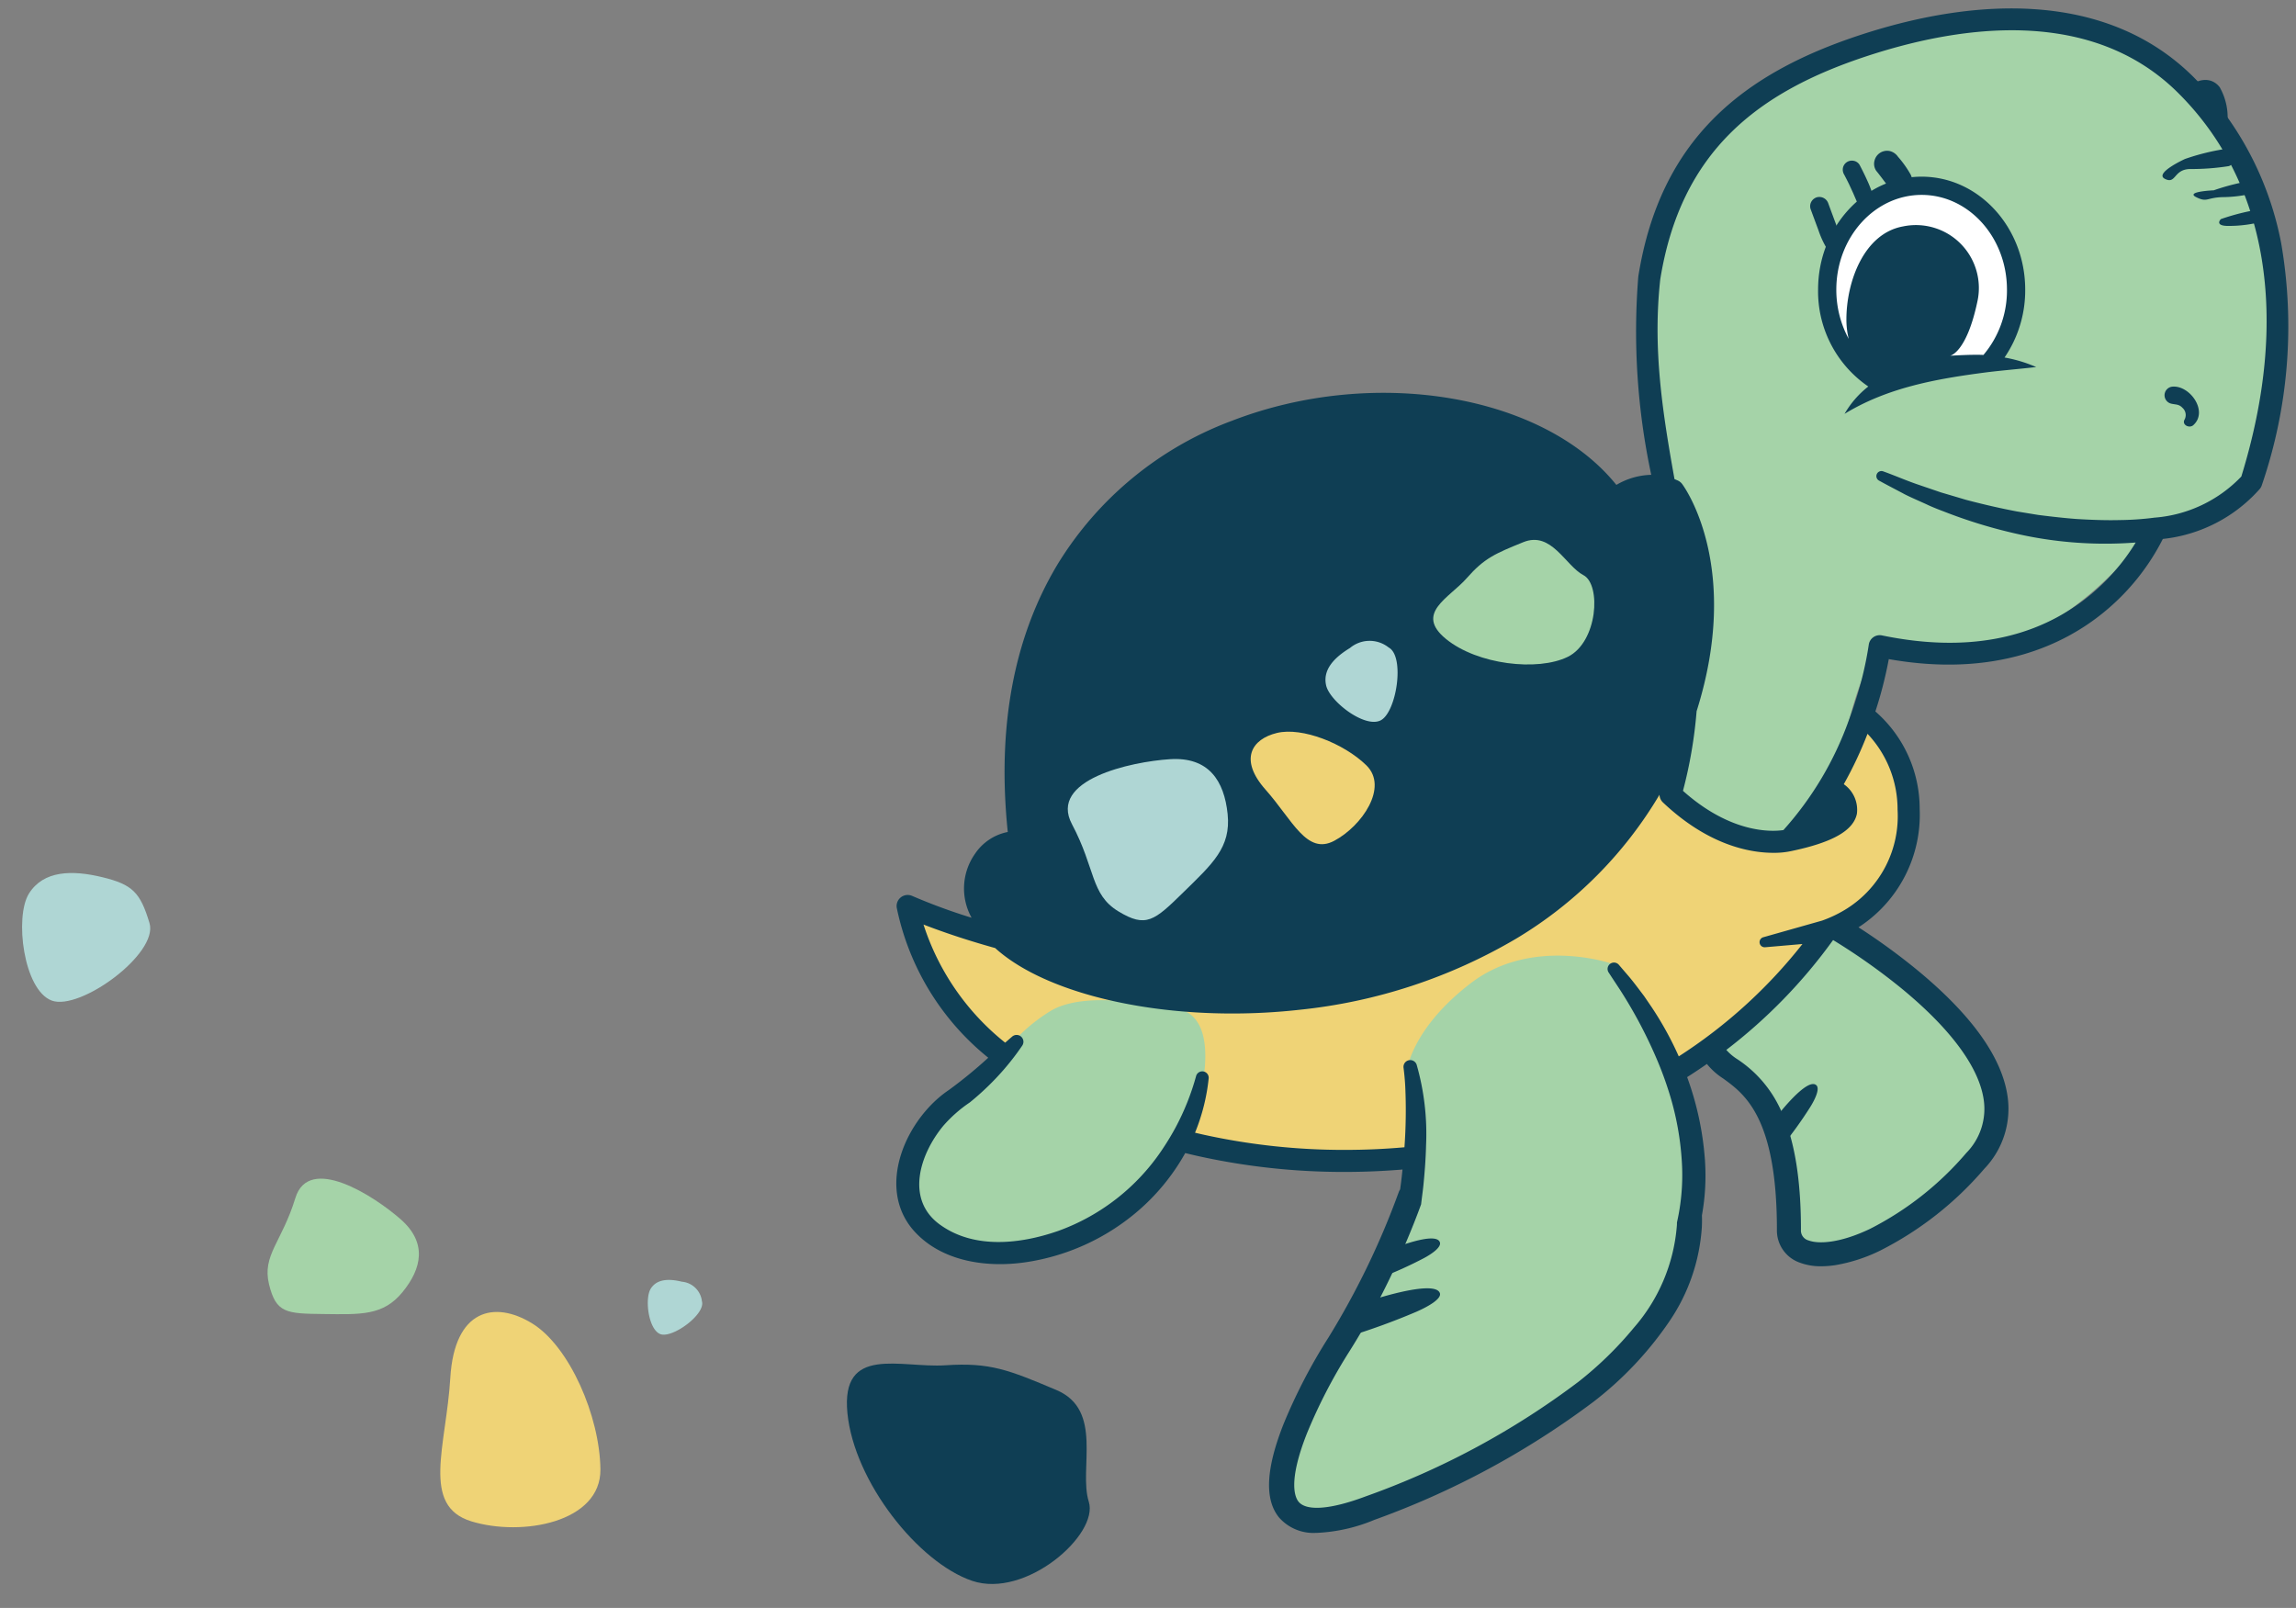 <svg xmlns="http://www.w3.org/2000/svg" width="159.499" height="111.708" viewBox="0 0 159.499 111.708">
  <rect x="0" y="0" width="159.499" height="111.708" fill="#808080" stroke="none"/>
  <g id="mascotte-2" transform="translate(-995.503 -1177.116)">
    <g id="Raggruppa_111" data-name="Raggruppa 111">
      <path id="Tracciato_257" data-name="Tracciato 257" d="M-630.121,1066.283l7.609,1.619,44.2-9.876s3.724,3.562,7.771,2.428,6.152-7.771,6.152-7.771,2.752,1.133,2.914,3.724.648,4.7-.81,6.8a26.589,26.589,0,0,1-3.4,3.886s7.286,4.209,7.933,6.314,4.048,4.7,2.429,6.962-4.7,7.933-9.067,8.581-4.533-1.781-4.533-1.781,1.3-3.076-1.619-6.8a25.857,25.857,0,0,0-4.533-4.857l-1.943,1.133s1.619,3.562,1.133,5.667.971,10.2-7.124,15.866a119.45,119.45,0,0,1-17.647,9.876s-5.019-.648-4.371-3.724,8.9-14.733,9.39-18.295,0-4.533,0-4.533.486,1.457-1.781,1.457-13.6-1.457-13.6-1.457l-3.076,3.562s-9.066,5.667-13.114,3.886-2.914-6.638-2.914-6.638l5.828-6.8-3.724-4.533Z" transform="translate(1689 175)" fill="#a5d3a8"/>
      <path id="Tracciato_258" data-name="Tracciato 258" d="M-630.267,1068.177l6.323,7.348a11.916,11.916,0,0,1,3.456-3.191c2.154-1.265,6.065-.51,6.065-.51l-15.845-6.511Z" transform="translate(1689 175)" fill="#efd376"/>
      <path id="Tracciato_259" data-name="Tracciato 259" d="M-610.867,1080.88s3.021-8.036-.948-8.716,12.779.995,19.753-3.115,14.2-12.329,14.2-12.329,1.37,3.363,4.732,3.487a13.924,13.924,0,0,0,5.231-.623l4.11-7.6,2.491,3.861v2.864l-.5,4.11-3.114,3.487-2.242.872-5.106,5.853-4.857,3.612-4.483-7.6s-5.48-1.868-9.714,1.37-4.483,6.227-4.483,6.227V1082l-7.348.872Z" transform="translate(1689 175)" fill="#efd376"/>
      <g id="Raggruppa_109" data-name="Raggruppa 109" transform="translate(-79 -953.514)">
        <g id="Raggruppa_38" data-name="Raggruppa 38">
          <g id="Raggruppa_37" data-name="Raggruppa 37" transform="translate(0 -21.621)">
            <g id="Raggruppa_36" data-name="Raggruppa 36" transform="translate(31.133)">
              <path id="Tracciato_255" data-name="Tracciato 255" d="M1159.269,2185.761s-6.293-15.869,3.557-24.9,24.078-6.567,24.078-6.567,10.037,2.9,11.952,8.92,2.682,7.541,2.682,8.909-1.775,13.636-1.775,13.636l-7.935,4.378s-6.02,8.208-14.228,7.388-1.915-2.462-3.831,0-2.189,7.661-3.831,9.85a18.345,18.345,0,0,1-3.557,3.557l-7.114-3.557s4.072-9.99,2.7-16.283S1159.269,2185.761,1159.269,2185.761Z" fill="#a5d3a8"/>
              <path id="Tracciato_256" data-name="Tracciato 256" d="M6.167.966C9.757.966,13,3.806,13,8.5c0,1.709-1.9,4.937-1.9,4.937s-2.2.308-4.6.68-4.284.775-4.284.775S0,11.176,0,8.5C0,3.806,2.577.966,6.167.966Z" transform="translate(1170.867 2164.135)" fill="#fff"/>
              <g id="Raggruppa_34" data-name="Raggruppa 34" transform="translate(0 6.033)">
                <g id="Raggruppa_33" data-name="Raggruppa 33" transform="translate(0 -31.788)">
                  <g id="Raggruppa_32" data-name="Raggruppa 32" transform="translate(0 19)">
                    <path id="Sottrazione_8" data-name="Sottrazione 8" d="M96.2,18.018A22.3,22.3,0,0,0,90.068,6.447C84.1.56,75.112.9,66.984,3.565c-8.206,2.69-13.913,7.26-15.436,16.76,0,.012,0,.024-.005.037a47.606,47.606,0,0,0,.9,13.767,4.974,4.974,0,0,0-2.423.7c-5.045-6.269-16.8-8.285-26.711-4.453a23.991,23.991,0,0,0-12.125,10C8.147,45.447,6.99,51.688,7.742,58.942a3.562,3.562,0,0,0-2.275,1.514A4.187,4.187,0,0,0,5.229,64.9a40.546,40.546,0,0,1-4.12-1.513.769.769,0,0,0-1.076.838,18.051,18.051,0,0,0,6.354,10.4,31.91,31.91,0,0,1-2.74,2.244c-2.9,1.948-5.05,6.606-2.54,9.649,1.922,2.281,5.192,2.733,7.976,2.3a15.435,15.435,0,0,0,7.479-3.358,14.8,14.8,0,0,0,3.508-4.212q.486.12.978.229a46.79,46.79,0,0,0,10.086,1.082c1.332,0,2.678-.055,4.029-.167q-.045.45-.1.9c-.015.11-.039.288-.065.481a.87.87,0,0,0-.1.2,55.113,55.113,0,0,1-4.876,10.086,38.407,38.407,0,0,0-3.108,5.98c-1.242,3.131-1.35,5.264-.33,6.523a3.175,3.175,0,0,0,2.573,1.073h.061a11.7,11.7,0,0,0,3.98-.9,58.085,58.085,0,0,0,15.266-8.233,24.262,24.262,0,0,0,5.243-5.57,13.118,13.118,0,0,0,2.251-6.545q.02-.417.005-.81c.079-.437.14-.878.181-1.319a15.523,15.523,0,0,0,.035-2.434c0-.063-.008-.126-.013-.189a21.131,21.131,0,0,0-1.23-5.663q.695-.441,1.373-.914a4.744,4.744,0,0,0,1.129,1.009c1.487,1.075,3.735,2.7,3.735,10.5a2.369,2.369,0,0,0,1.606,2.3,4.1,4.1,0,0,0,1.469.246,6.656,6.656,0,0,0,1.027-.085,11.359,11.359,0,0,0,3.081-1.009,23.424,23.424,0,0,0,7.222-5.677,6.017,6.017,0,0,0,1.594-5.183c-.442-2.683-2.566-5.6-6.313-8.676a44.4,44.4,0,0,0-4.019-2.92l.124-.079a9.307,9.307,0,0,0,4.126-8.145,8.953,8.953,0,0,0-3.077-6.77,28.366,28.366,0,0,0,.932-3.637c7.429,1.315,12.209-1.018,14.938-3.255a15.761,15.761,0,0,0,4.1-5.094A10.456,10.456,0,0,0,94.724,35.1a.77.77,0,0,0,.134-.251A33.991,33.991,0,0,0,96.2,18.018ZM69.83,69.811c3.361,2.763,5.33,5.4,5.694,7.637a4.361,4.361,0,0,1-1.191,3.788,21.753,21.753,0,0,1-6.7,5.282c-2.081.992-3.565,1.062-4.26.8a.71.71,0,0,1-.53-.738c0-3.758-.507-6.583-1.551-8.636a8.348,8.348,0,0,0-2.877-3.222,3.51,3.51,0,0,1-.757-.641,36.335,36.335,0,0,0,7.411-7.624l.013-.005A43.133,43.133,0,0,1,69.83,69.811Zm-.275-12.42a7.6,7.6,0,0,1-3.5,6.86,8.68,8.68,0,0,1-1.727.841l-.013.005L60.22,66.256a.355.355,0,0,0,.127.694l2.6-.225a35.086,35.086,0,0,1-8.592,7.806,23.156,23.156,0,0,0-1.883-3.419l-.524-.768c-.32-.422-.8-1.071-1.143-1.461l-.6-.7a.445.445,0,0,0-.7.551c.171.266.566.861.739,1.125a32.289,32.289,0,0,1,2.683,5.1q.075.179.146.36.287.721.528,1.468a20,20,0,0,1,.984,5.389,14.85,14.85,0,0,1-.356,3.892c0,.078,0,.157-.008.237a12.225,12.225,0,0,1-2.987,7.079,24.924,24.924,0,0,1-3.855,3.759,55.205,55.205,0,0,1-14.791,7.963c-2.406.905-4.1,1.036-4.647.361-.263-.324-.73-1.44.6-4.784A36.6,36.6,0,0,1,31.491,95,51.094,51.094,0,0,0,35,88.391c.758-1.7,1.258-3.034,1.455-3.58.053-.46.122-.933.162-1.339q.029-.293.055-.587.028-.321.052-.644c.037-.516.065-1.033.077-1.552a17.5,17.5,0,0,0-.655-5.582.47.47,0,0,0-.911.21c.054.408.1.91.12,1.329a35.848,35.848,0,0,1-.056,4.2c-1.389.123-2.773.182-4.143.182a45.351,45.351,0,0,1-9.772-1.048q-.319-.071-.634-.146a13.62,13.62,0,0,0,.948-3.772.446.446,0,0,0-.872-.169,17.22,17.22,0,0,1-1.435,3.593q-.378.7-.82,1.367a14.692,14.692,0,0,1-7.328,5.806c-2.607.908-5.768,1.266-8.121-.374-2.536-1.734-1.512-4.94.151-6.942a9.448,9.448,0,0,1,1.836-1.616,18.829,18.829,0,0,0,2.334-2.252q.508-.584.968-1.215.174-.239.341-.484a.474.474,0,0,0-.714-.612q-.239.206-.476.415a17.277,17.277,0,0,1-5.674-8.207c1.1.426,2.8,1.03,4.978,1.633,3.1,2.816,9.485,4.547,16.464,4.547A42.186,42.186,0,0,0,28,71.295a37.1,37.1,0,0,0,15.067-4.948,28.691,28.691,0,0,0,9.949-9.994.768.768,0,0,0,.24.536c3.164,2.994,6.066,3.5,7.666,3.5a5.626,5.626,0,0,0,1.263-.124c2.861-.6,4.306-1.422,4.545-2.591a2.171,2.171,0,0,0-.911-2.053,27.125,27.125,0,0,0,1.648-3.5A7.653,7.653,0,0,1,69.555,57.391Zm23.88-23.145a9.32,9.32,0,0,1-6,2.855.758.758,0,0,0-.108.013,20.7,20.7,0,0,1-2.329.158c-.97.026-2.014-.015-2.984-.073-.888-.065-1.8-.171-2.685-.283l-1.484-.243c-1.18-.222-2.366-.5-3.528-.805-.373-.111-1.384-.411-1.742-.516l-1.724-.589c-.773-.27-1.525-.6-2.3-.877a.353.353,0,0,0-.289.641c.519.287,1.121.6,1.647.877.344.2,1.331.621,1.694.792.318.153.822.353,1.154.476a34.583,34.583,0,0,0,4.782,1.487,27.9,27.9,0,0,0,8.558.673,14.622,14.622,0,0,1-3.241,3.711c-3.725,3.023-8.565,3.945-14.386,2.742a.769.769,0,0,0-.918.659,24.4,24.4,0,0,1-.9,3.821c-.144.461-.31.95-.5,1.458a22.973,22.973,0,0,1-4.527,7.586c-.768.114-3.609.28-6.978-2.726a31.588,31.588,0,0,0,.947-5.532c3.148-9.97-.809-15.526-1-15.779a.768.768,0,0,0-.3-.245q-.118-.053-.235-.1c-.83-4.62-1.523-9.053-.99-13.876,1.433-8.9,6.76-13.022,14.395-15.525C75.05,2.539,83.423,2.055,88.989,7.541,95.264,13.727,96.84,23.206,93.435,34.245Z" transform="translate(1105.636 2157.865)" fill="#0f3e54" stroke="rgba(0,0,0,0)" stroke-miterlimit="10" stroke-width="1"/>
                    <g id="Raggruppa_28" data-name="Raggruppa 28" transform="translate(1169.669 2171.28)">
                      <path id="Tracciato_175" data-name="Tracciato 175" d="M2516.093,1009.445c0-4.327-3.227-7.847-7.193-7.847s-7.195,3.52-7.195,7.847a8.006,8.006,0,0,0,3.489,6.731,6.563,6.563,0,0,0-1.65,1.9c3-1.833,6.37-2.428,9.792-2.877,1.146-.143,2.305-.235,3.521-.375a9.673,9.673,0,0,0-2.2-.662A8.265,8.265,0,0,0,2516.093,1009.445Zm-5.217,4.593s1.136-.186,1.894-3.757a4.372,4.372,0,0,0-5.164-5.227c-2.722.491-3.934,3.845-3.934,6.466a5.706,5.706,0,0,0,.16,1.346,7.128,7.128,0,0,1-.86-3.421c0-3.629,2.659-6.581,5.928-6.581s5.926,2.952,5.926,6.581a6.928,6.928,0,0,1-1.635,4.539C2512.432,1013.938,2510.876,1014.039,2510.876,1014.039Z" transform="translate(-2501.705 -1001.598)" fill="#0f3e54"/>
                    </g>
                  </g>
                  <path id="Tracciato_178" data-name="Tracciato 178" d="M1137.1,2270.842a47.014,47.014,0,0,0,4.654-1.7c.876-.383,1.778-.917,1.64-1.3-.358-1-5.007.572-5.007.572Z" fill="#0f3e54"/>
                  <path id="Tracciato_179" data-name="Tracciato 179" d="M1137.1,2270.3a28.5,28.5,0,0,0,3.179-1.425c.6-.321,1.214-.768,1.12-1.091-.244-.838-3.419.479-3.419.479Z" transform="translate(2 -3.458)" fill="#0f3e54"/>
                  <path id="Tracciato_180" data-name="Tracciato 180" d="M1137.1,2270.3a28.5,28.5,0,0,0,3.179-1.425c.6-.321,1.214-.768,1.12-1.091-.244-.838-3.419.479-3.419.479Z" transform="translate(-952.82 860.146) rotate(-30)" fill="#0f3e54"/>
                  <path id="Tracciato_181" data-name="Tracciato 181" d="M920.744,480.482a.671.671,0,0,0-.76-.3c-.337.061-.423.262-.647.482a.6.6,0,0,1-.943-.729c.6-1.051,2.794-1.126,3.016.268C921.469,480.572,920.935,480.888,920.744,480.482Z" transform="matrix(0.545, 0.839, -0.839, 0.545, 1096.458, 1172.768)" fill="#0f3e54"/>
                </g>
                <path id="Tracciato_182" data-name="Tracciato 182" d="M862.668,708.136a.606.606,0,0,0-.163-.022.643.643,0,0,0-.631.471q-.172.758-.341,1.517a6.482,6.482,0,0,0-.211,1.512.615.615,0,0,0,.924.531.6.6,0,0,0,.282-.368c.076-.445.147-.892.247-1.333.113-.5.226-1.011.342-1.516A.655.655,0,0,0,862.668,708.136Z" transform="matrix(0.839, -0.545, 0.545, 0.839, 59.857, 2035.957)" fill="#0f3e54"/>
                <path id="Tracciato_183" data-name="Tracciato 183" d="M869.359,708a.628.628,0,0,0-.447.185.665.665,0,0,0-.185.445c-.023.25-.048.5-.079.748-.032.229-.066.458-.1.686-.057.345-.124.684-.162,1.031a.575.575,0,0,0,.425.559.585.585,0,0,0,.711-.4,9.09,9.09,0,0,0,.291-1.182c.077-.478.137-.955.181-1.437a.611.611,0,0,0-.184-.447A.641.641,0,0,0,869.359,708Z" transform="matrix(0.839, -0.545, 0.545, 0.839, 56.418, 2037.268)" fill="#0f3e54"/>
                <path id="Tracciato_184" data-name="Tracciato 184" d="M875.662,707.961a.863.863,0,0,0-.263.634c.053.484.075.968.115,1.452a.928.928,0,0,0,.257.618.874.874,0,0,0,1.237,0,.916.916,0,0,0,.257-.618,7.284,7.284,0,0,0-.068-1.45.971.971,0,0,0-.262-.636.9.9,0,0,0-1.271,0Z" transform="matrix(0.839, -0.545, 0.545, 0.839, 53.062, 2040.662)" fill="#0f3e54"/>
              </g>
              <g id="Raggruppa_35" data-name="Raggruppa 35" transform="translate(769.133 -511.05)">
                <path id="Tracciato_115" data-name="Tracciato 115" d="M1520.911,1520.653c-2.257-1.019-7.426-2.476-7.426.728s-1.056,4.478,0,6.262,1.747,1.6,4.223.874,4-1.092,4.805-3.058S1523.168,1521.672,1520.911,1520.653Z" transform="translate(-707.789 849.128) rotate(17)" fill="#a5d3a8"/>
                <path id="Tracciato_116" data-name="Tracciato 116" d="M1534.776,1517.687c-2.958-.759-5.436.64-4.317,5.276s.639,9.114,4.317,9.114,8.634-2.558,7.515-6.076S1537.734,1518.447,1534.776,1517.687Z" transform="translate(-712.794 855.137) rotate(17)" fill="#efd376"/>
                <path id="Tracciato_117" data-name="Tracciato 117" d="M1540.884,1513.5c-2.152.123-4.059.738-4.551,2.583s1.6,6.518,3.69,6.641,6.149-5.289,4.919-7.133S1543.037,1513.373,1540.884,1513.5Z" transform="translate(-749.697 826.367) rotate(17)" fill="#afd6d4"/>
                <path id="Tracciato_185" data-name="Tracciato 185" d="M1538.225,1513.484c-.914.052-1.724.313-1.933,1.1s.679,2.768,1.567,2.82,2.611-2.246,2.089-3.029A1.531,1.531,0,0,0,1538.225,1513.484Z" transform="translate(-706.901 855.261) rotate(17)" fill="#afd6d4"/>
                <path id="Tracciato_118" data-name="Tracciato 118" d="M1551.821,1514.712c-2.921,1.107-7.382.74-5.537,5.168s7.748,8.486,11.684,8.609,7.5-5.657,6.15-7.625-.861-6.4-4.428-6.764S1554.742,1513.6,1551.821,1514.712Z" transform="translate(-701.243 855.917) rotate(17)" fill="#0f3e54"/>
              </g>
            </g>
          </g>
          <path id="Tracciato_188" data-name="Tracciato 188" d="M1224.286,2141.676s-2.17.99-1.389,1.381.586-.651,1.725-.684a16.767,16.767,0,0,0,2.7-.2c.521-.13.781-1.27-.2-1.2A15.742,15.742,0,0,0,1224.286,2141.676Z" transform="translate(2)" fill="#0f3e54"/>
          <path id="Tracciato_189" data-name="Tracciato 189" d="M1224.286,2141.676s-2,.082-1.222.473.707.032,1.846,0a9.046,9.046,0,0,0,2.219-.293c.521-.13.977-.948,0-.882A15.742,15.742,0,0,0,1224.286,2141.676Z" transform="translate(4 2.176)" fill="#0f3e54"/>
          <path id="Tracciato_190" data-name="Tracciato 190" d="M1224.286,2141.676s-.515.506.624.473a9.046,9.046,0,0,0,2.219-.293c.521-.13.977-.948,0-.882A15.742,15.742,0,0,0,1224.286,2141.676Z" transform="translate(4.496 4.176)" fill="#0f3e54"/>
        </g>
        <path id="Tracciato_191" data-name="Tracciato 191" d="M1226.95,2136.967s.812-.638,1.334,0a3.743,3.743,0,0,1,.464,2.031" fill="none" stroke="#0f3e54" stroke-width="1"/>
      </g>
      <g id="Raggruppa_110" data-name="Raggruppa 110" transform="translate(-1071.645 -504.94) rotate(-45)">
        <path id="Tracciato_115-2" data-name="Tracciato 115" d="M8.639,1.347C6.169.232.513-1.362.513,2.143s-1.155,4.9,0,6.851,1.912,1.753,4.62.956S9.515,8.755,10.391,6.6,11.108,2.462,8.639,1.347Z" transform="translate(284.604 2742.035) rotate(17)" fill="#afd6d4" stroke="rgba(0,0,0,0)" stroke-miterlimit="10" stroke-width="1"/>
        <path id="Tracciato_116-2" data-name="Tracciato 116" d="M2.707.115C.963-.333-.5.492.162,3.226S.539,8.6,2.707,8.6,7.8,7.091,7.138,5.017,4.451.563,2.707.115Z" transform="translate(296.463 2748.916) rotate(17)" fill="#efd376" stroke="rgba(0,0,0,0)" stroke-miterlimit="10" stroke-width="1"/>
        <path id="Tracciato_117-2" data-name="Tracciato 117" d="M2.726.013C1.457.085.333.448.043,1.536S.985,5.379,2.218,5.452s3.626-3.118,2.9-4.206A2.126,2.126,0,0,0,2.726.013Z" transform="translate(304.177 2748.423) rotate(17)" fill="#afd6d4" stroke="rgba(0,0,0,0)" stroke-miterlimit="10" stroke-width="1"/>
        <path id="Tracciato_118-2" data-name="Tracciato 118" d="M3.52.516C1.8,1.169-.832.953.256,3.563s4.569,5,6.889,5.076,4.424-3.336,3.626-4.5S10.263.373,8.16.155,5.243-.136,3.52.516Z" transform="translate(312.737 2750.015) rotate(17)" fill="#a5d3a8" stroke="rgba(0,0,0,0)" stroke-miterlimit="10" stroke-width="1"/>
      </g>
    </g>
  </g>
</svg>
